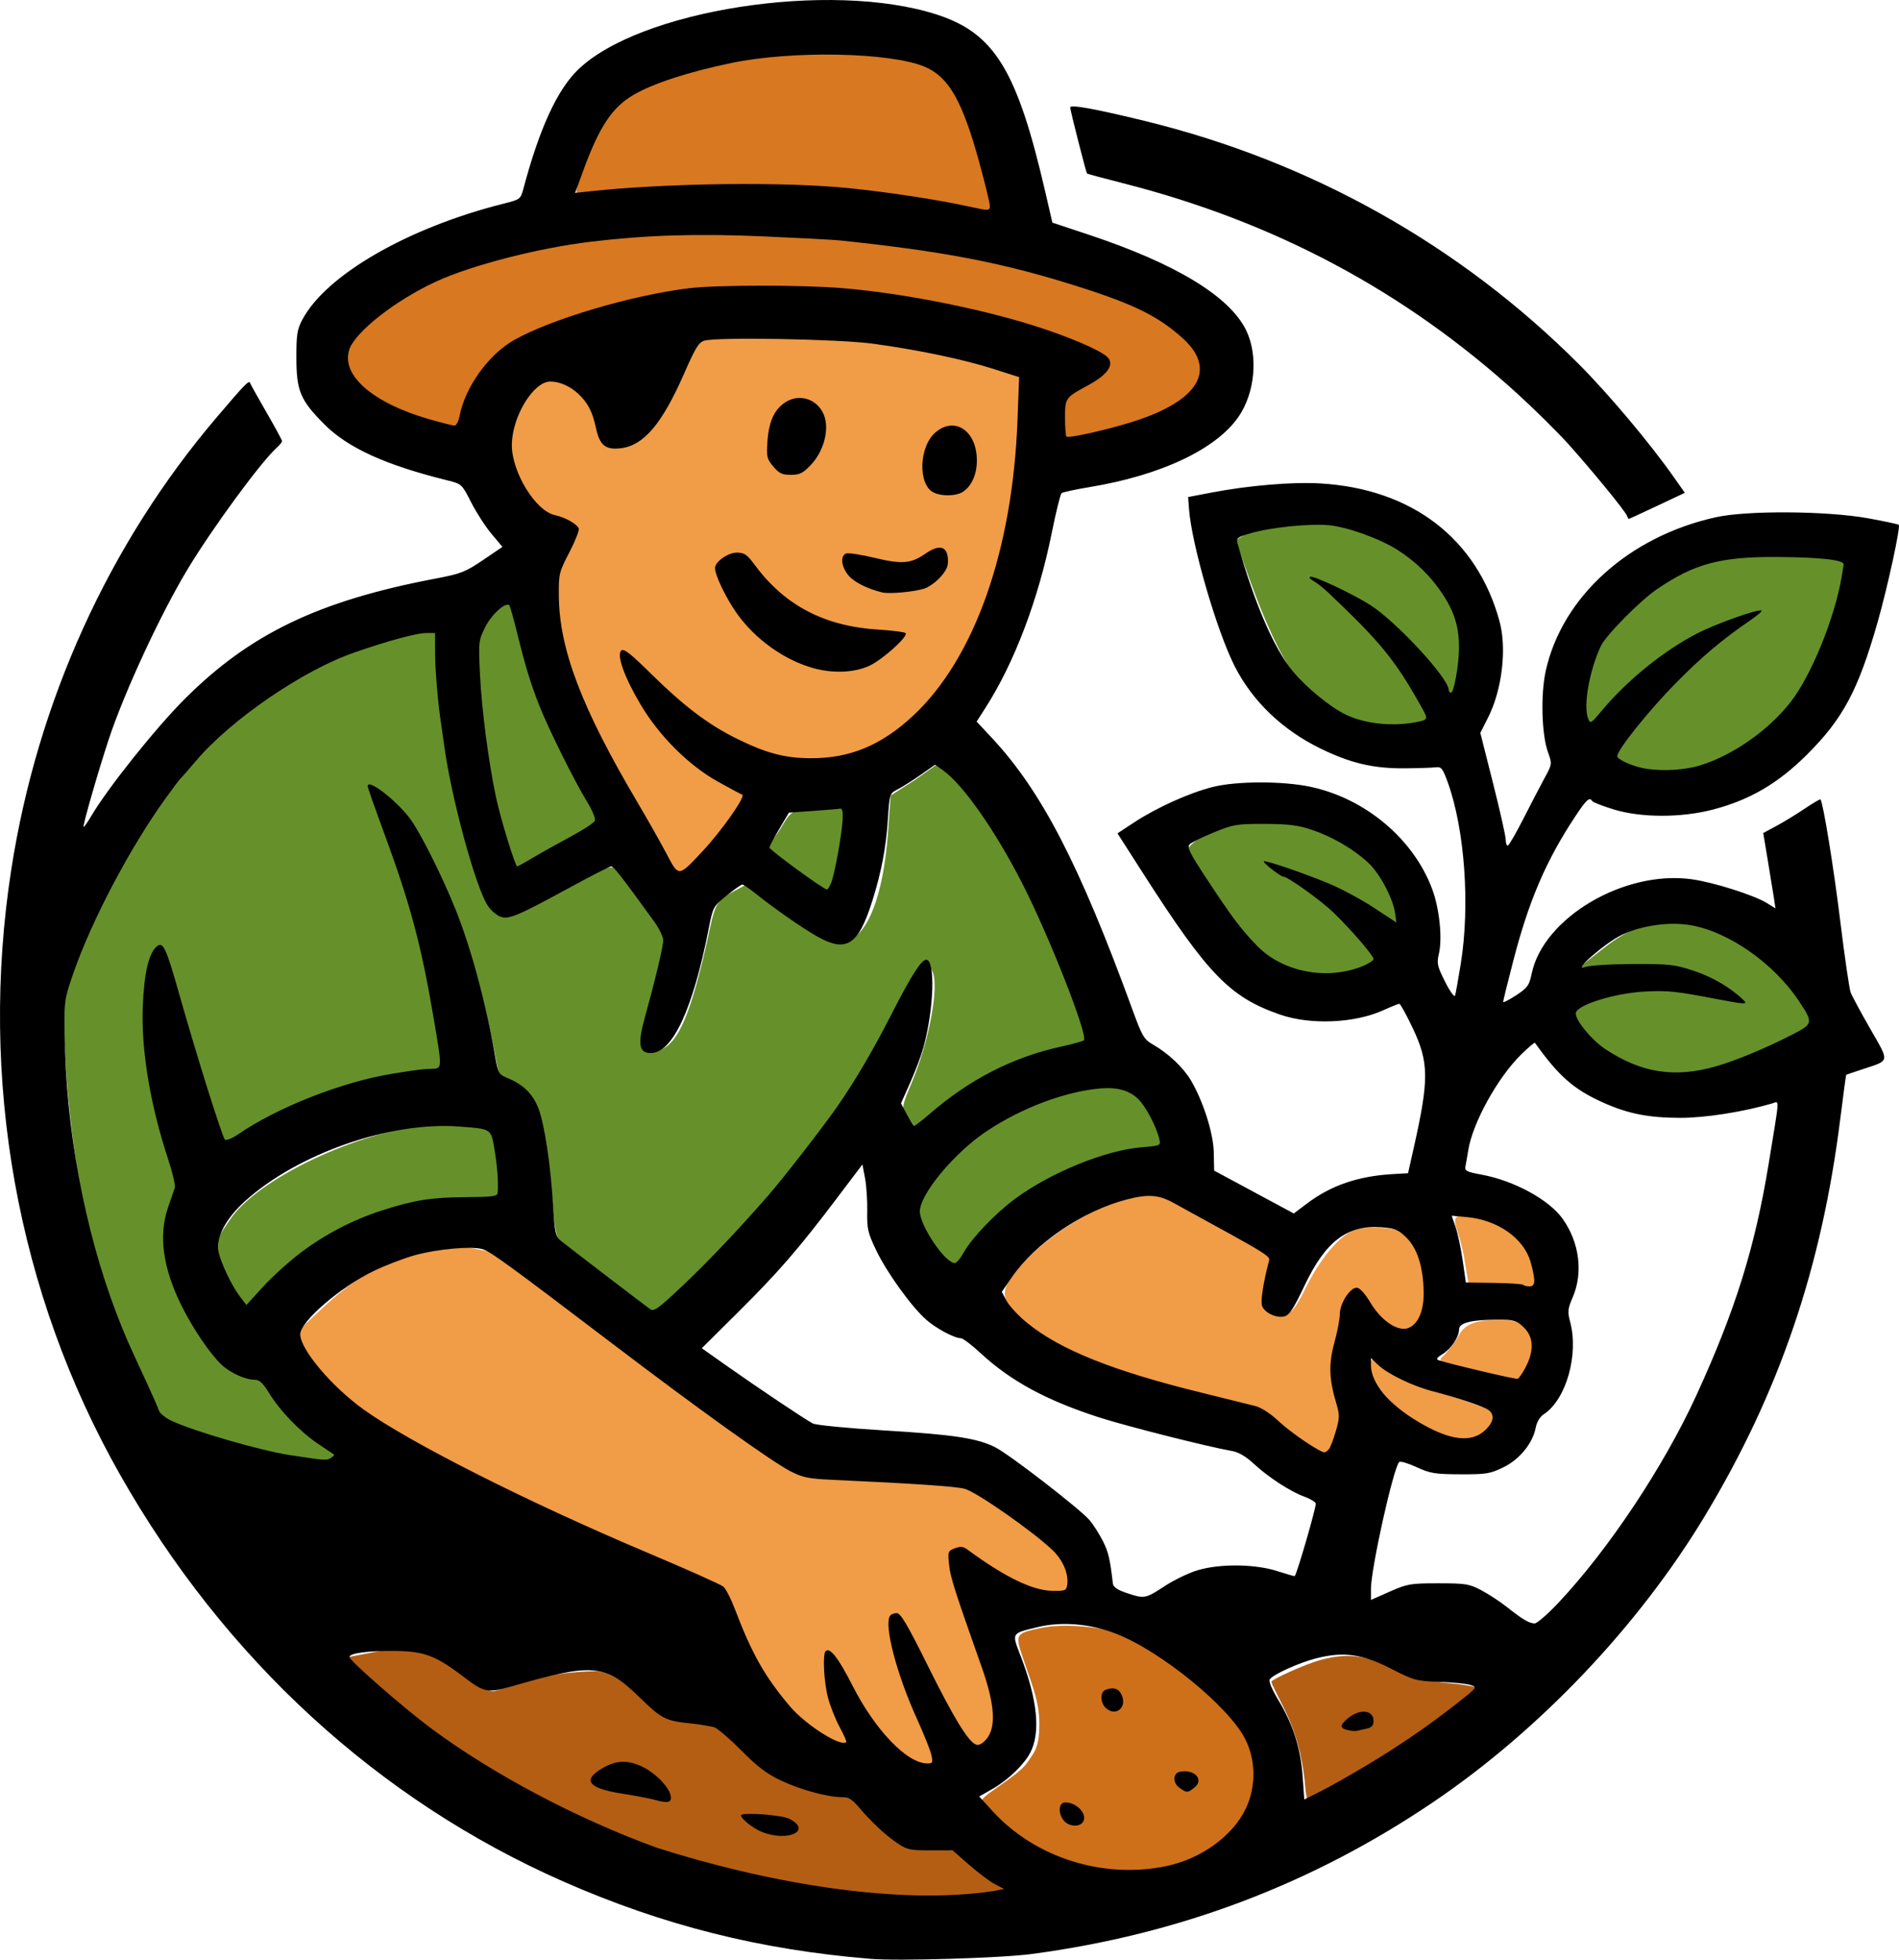 <?xml version="1.0" encoding="UTF-8" standalone="no"?>
<!-- Created with Inkscape (http://www.inkscape.org/) -->

<svg
   width="193.804mm"
   height="199.969mm"
   viewBox="0 0 193.804 199.969"
   version="1.1"
   id="svg5"
   xml:space="preserve"
   xmlns="http://www.w3.org/2000/svg"
   xmlns:svg="http://www.w3.org/2000/svg"><defs
     id="defs2" /><g
     id="layer1"
     transform="translate(-126.674,-16.456)"><g
       id="g50953"><path
         style="fill:#66912a;fill-opacity:1;stroke-width:1.289"
         d="m 597.196,625.881 c -1.418,-0.279 -10.552,-2.442 -14.45,-3.205 -10.649,-2.084 -33.4,-9.293 -39.516,-12.168 -5.079,-2.387 -3.784,-3.786 -10.77,-19.184 -9.931,-21.89 -14.407,-33.602 -19.595,-53.809 -5.232,-20.378 -8.682,-47.91 -9.863,-70.672 -0.856,-16.503 -1.375,-19.008 2.658,-31.044 7.325,-21.865 22.831,-50.301 37.61,-69.938 19.63,-26.083 53.769,-48.601 84.828,-57.502 23.333,-6.687 20.976,-6.779 21.168,16.951 0.175,21.584 3.834,32.702 9.044,53.332 6.601,26.138 8.925,34.264 15.354,34.264 1.408,0 12.264,-4.048 22.662,-9.443 21.856,-11.34 18.95,-10.048 31.033,6.934 4.037,5.673 7.602,12.368 7.602,14.14 0,1.739 -1.227,10.908 -3.354,19.331 -2.126,8.423 -5.005,16.752 -5.005,19.274 0,4.252 -1.366,3.732 2.273,3.732 8.379,0 13.343,-8.564 19.923,-35.683 4.214,-17.368 3.47,-21.33 10.022,-24.894 l 6.474,-3.521 12.846,8.535 c 16.031,10.651 22.418,14.082 27.108,12.473 6.904,-2.368 13.003,-16.656 14.764,-41.287 l 1.005,-14.058 9.33,-5.992 9.16,-6.448 9.042,7.384 c 8.859,7.234 18.564,24.324 27.388,41.963 11.156,22.3 23.592,56.234 21.733,58.093 -0.42,0.42 -7.358,2.61 -12.913,4.032 -16.987,4.349 -31.217,13.086 -46.63,24.615 l -6.682,4.998 -3.847,-4.651 c -2.782,-3.363 -2.162,-4.549 1.722,-13.878 6.408,-15.394 10.871,-37.637 7.484,-42.949 -2.24,-3.514 -1.516,-1.936 -10.851,15.258 -14.697,27.07 -18.407,32.454 -32.127,50.676 -20.822,27.654 -59.582,68.478 -63.494,66.977 -1.809,-0.694 -31.061,-22.598 -35.582,-26.707 -2.242,-2.037 -3.03,-5.61 -3.738,-14.716 -1.426,-18.337 -3.507,-34.12 -6.314,-39.115 -1.449,-2.578 -7.031,-6.834 -10.108,-8.693 -5.124,-3.095 -4.523,-4.125 -5.886,-11.003 -6.906,-34.87 -14.264,-57.028 -28.006,-82.478 -5.911,-10.947 -18.979,-22.223 -18.694,-20.258 0.08,0.553 1.656,7.28 4.933,16.468 3.277,9.188 7.961,22.536 9.99,29.175 3.715,12.156 11.507,46.684 11.682,56.169 l 0.135,7.312 -14.513,1.557 c -22.181,2.38 -42.057,10.681 -58.88,20.9 -4.25,2.582 -9.317,6.336 -9.924,5.708 -0.596,-0.617 -5.676,-13.145 -9.339,-25.195 -15.118,-49.731 -13.811,-49.653 -15.689,-49.653 -4.092,0 -5.068,6.041 -5.617,22.721 -0.608,18.469 0.854,30.048 7.112,51.39 3.961,13.509 7.61,13.61 5.524,21.538 -1.15,4.369 -4.996,13.181 -4.996,16.657 0,21.209 19.988,52.65 33.385,52.65 1.733,0 5.265,2.693 9.728,8.695 3.725,5.009 9.357,11.867 13.205,14.538 3.817,2.65 9.925,6.677 9.951,7.208 0.05,0.988 -6.868,3.407 -11.496,2.495 z"
         id="path15935"
         transform="scale(0.265)" /><path
         style="fill:#66912a;fill-opacity:1;stroke-width:1.289"
         d="m 672.399,385.343 c -5.779,-19.771 -7.941,-34.231 -9.887,-58.109 -1.415,-17.362 -1.952,-25.676 5.769,-29.265 l 7.399,-5.257 3.066,8.538 c 1.119,3.116 3.103,10.947 4.921,17.436 3.72,13.281 11.546,30.651 20.081,45.693 3.146,5.545 7.17,13.794 7.17,14.394 0,0.951 -31.334,19.296 -32.949,19.296 -0.336,0 -4.172,-7.942 -5.571,-12.727 z"
         id="path15937"
         transform="scale(0.265)" /><path
         style="fill:#66912a;fill-opacity:1;stroke-width:1.289"
         d="m 786.473,398.813 c -5.131,-3.603 -13.017,-8.15 -13.388,-9.119 -0.372,-0.969 3.776,-5.538 5.673,-8.775 3.385,-5.776 4.379,-7.175 10.898,-7.192 3.654,-0.01 10.526,-0.206 12.121,-0.634 2.54,-0.681 2.416,0.835 2.416,4.254 0,5.376 -3.593,27.893 -4.904,29.204 -0.588,0.588 -7.684,-4.134 -12.815,-7.737 z"
         id="path15939"
         transform="scale(0.265)" /><path
         style="fill:#66912a;fill-opacity:1;stroke-width:1.289"
         d="m 999.925,341.318 c -18.506,-6.433 -29.259,-24.611 -40.434,-55.493 l -5.669,-15.667 5.518,-3.365 c 1.912,-1.165 9.198,-2.396 15.861,-3.182 10.233,-1.207 15.649,-1.106 22.608,0.647 18.228,4.594 33.648,16.006 41.345,30.147 3.851,7.075 6.155,18.933 2.496,28.835 l -2.947,7.976 c -5.947,3.033 -6.222,7.503 -10.569,10.179 -5.33,1.532 -22.331,1.965 -28.208,-0.077 z"
         id="path15941"
         transform="scale(0.265)" /><path
         style="fill:#66912a;fill-opacity:1;stroke-width:1.289"
         d="m 977.473,438.084 c -6.671,-2.57 -14.4,-8.198 -19.218,-13.997 -7.826,-9.418 -23.448,-33.349 -22.848,-34.909 0.78,-2.029 5.496,-5.227 8.833,-6.82 5.228,-2.496 9.499,-4.352 22.822,-4.386 15.142,-0.039 17.743,1.504 26.338,5.886 11.319,5.771 19.375,14.214 22.599,22.811 1.383,3.688 3.584,10.479 3.315,10.76 -4.371,8.453 -2.945,8.493 -8.71,15.321 l -6.828,3.844 c -5.114,2.879 -20.654,3.667 -26.303,1.49 z"
         id="path15943"
         transform="scale(0.265)" /><path
         style="fill:#66912a;fill-opacity:1;stroke-width:1.289"
         d="m 1111.565,359.82 c -2.127,-0.513 -3.223,-0.736 -4.867,-1.543 -12.129,-8.843 -14.706,-9.733 -18.799,-22.29 0.018,-6.566 3.472,-19.381 6.449,-25.134 2.786,-5.385 18.566,-22.191 25.91,-26.295 12.659,-7.075 21.329,-10.534 44.566,-10.534 12.659,0 28.157,2.303 28.89,3.061 2.11,2.184 -6.719,27.875 -13.575,41.912 -5.266,10.781 -8.992,17.81 -16.317,24.694 -15.963,15.002 -34.517,20.193 -49.356,16.612 z"
         id="path15945"
         transform="scale(0.265)" /><path
         style="fill:#66912a;fill-opacity:1;stroke-width:1.289"
         d="m 1108.587,473.969 c -3.769,-0.957 -7.383,-3.355 -10.206,-5.223 -6.097,-4.035 -14.594,-11.96 -13.672,-14.363 -3.12,-8.926 -4.826,-11.729 2.53,-20.619 l 8.377,-6.554 c 9.184,-7.186 17.722,-11.097 30.466,-11.097 10.482,0 12.436,2.016 19.976,5.746 4.597,2.274 11.864,7.159 15.361,10.068 7.821,6.504 17.398,22.092 16.89,24.843 -0.519,2.812 -18.939,12.051 -33.144,16.781 -13.759,4.582 -16.094,5.621 -26.43,2.996 z"
         id="path15947"
         transform="scale(0.265)" /><path
         style="fill:#66912a;fill-opacity:1;stroke-width:1.289"
         d="m 839.223,544.184 c -1.947,-2.304 -4.79,-6.637 -6.12,-9.63 -2.383,-5.361 -1.091,-8.094 1.467,-13.109 10.278,-20.147 45.414,-40.608 69.037,-40.923 11.029,-0.147 15.757,4.16 19.93,12.434 4.802,9.521 4.699,11.493 -2.168,12.404 -13.934,1.847 -35.921,10.982 -48.441,19.494 -5.627,3.826 -18.349,15.988 -21.356,20.854 -1.454,2.352 -4.403,5.655 -5.645,4.921 -3.108,-1.837 -4.757,-4.14 -6.704,-6.444 z"
         id="path15949"
         transform="scale(0.265)" /><path
         style="fill:#f19c47;fill-opacity:1;stroke-width:1.289"
         d="m 735.263,394.203 c -1.178,-2.304 -8.046,-12.92 -13.884,-23.198 -15.021,-26.445 -19.157,-37.157 -24.386,-52.786 -3.726,-11.135 -4.786,-16.145 -4.919,-25.126 -0.144,-9.742 1.09,-11.533 4.368,-18.419 2.049,-4.306 3.534,-7.461 3.102,-8.586 -0.432,-1.125 -3.952,-2.158 -7.822,-3.87 -7.669,-3.392 -12.474,-9.394 -16.118,-19.606 -2.566,-7.19 -1.864,-15.844 2.767,-24.354 4.358,-8.008 12.191,-11.825 17.734,-9.494 5.835,2.454 12.956,7.986 14.646,14.697 2.018,8.013 0.2,9.163 6.846,9.163 8.6,0 8.268,-7.94 21.227,-24.487 l 9.793,-16.271 27.386,-1.03 c 34.477,-1.297 61.477,-2.363 86.025,11.943 l 13.048,3.283 -1.539,19.725 c -3.98,51.001 -14.625,85.298 -37.144,109.236 -6.743,7.169 -11.066,12.534 -18.459,16.188 -9.299,4.596 -13.062,5.135 -25.432,5.128 -11.088,-0.006 -15.248,-0.981 -22.174,-3.893 -13.014,-5.471 -23.001,-11.559 -37.897,-24.936 -7.695,-6.911 -12.18,-12.404 -12.918,-12.404 -2.339,0 0.662,3.621 3.932,10.644 7.102,15.255 19.107,26.617 33.734,35.307 7.466,4.436 11.177,8.95 10.125,10.917 -3.71,6.933 -24.248,28.675 -26.494,28.675 -0.543,0 -4.368,-4.14 -5.546,-6.444 z"
         id="path21887"
         transform="scale(0.265)" /><path
         style="fill:#f19c47;fill-opacity:1;stroke-width:1.289"
         d="m 829.681,740.674 c -6.607,-3.304 -15.032,-14.239 -21.82,-26.334 -10.417,-18.56 -11.206,-20.25 -10.354,-5.546 0.417,7.201 2.233,11.789 4.715,17.212 1.899,4.147 5.69,7.32 3.68,8.397 -2.788,1.495 -6.333,10e-4 -9.2,-1.461 -12.627,-6.442 -23.408,-21.583 -32.987,-43.426 -3.477,-7.929 -6.424,-14.821 -7.314,-15.386 -0.89,-0.564 -7.527,-3.658 -14.261,-6.597 -43.067,-18.796 -59.58,-25.157 -79.64,-35.31 -30.153,-15.26 -42.921,-24.296 -52.635,-33.195 -8.373,-7.67 -17.905,-19.377 -17.905,-22.89 0,-1.106 6.47,-6.662 10.992,-10.989 13.87,-13.27 37.644,-27.521 55.334,-22.676 l 9.468,1.804 46.872,34.935 c 53.683,40.012 67.735,48.52 74.253,51.647 2.465,1.183 17.616,0.975 32.147,1.77 14.531,0.795 28.114,2.399 29.886,2.831 5.095,1.241 24.734,13.709 32.864,21.554 5.989,5.779 7.733,10.682 7.733,14.015 0,3.908 -1.543,5.253 -6.122,5.252 -5.664,-10e-4 -19.489,-5.048 -28.433,-11.614 -4.73,-3.472 -6.562,-5.207 -8.972,-4.602 -5.054,1.268 -2.849,5.027 6.474,32.536 8.446,24.921 9.295,33.517 6.559,39.521 -3.295,7.231 -8.327,5.743 -23.556,-22.815 -9.399,-17.626 -11.46,-23.198 -13.464,-23.198 -5.822,0 -1.69,10.647 8.813,36.693 3.489,8.653 7.73,19.148 7.73,19.572 0,1.48 -2.714,2.371 -6.756,0.35 z"
         id="path21889"
         transform="scale(0.265)" /><path
         style="fill:#f19c47;fill-opacity:1;stroke-width:1.289"
         d="m 982.838,620.125 c -2.835,-1.899 -9.604,-6.744 -12.953,-9.513 -5.451,-4.508 -6.117,-4.722 -25.809,-9.819 -27.41,-7.094 -40.059,-10.035 -53.196,-16.376 -11.913,-5.75 -21.063,-14.135 -24.258,-19.547 -2.219,-3.759 -2.659,-6.333 1.748,-12.104 10.439,-13.672 31.319,-26.846 47.315,-30.151 7.287,-1.506 10.432,-1.013 19.716,3.803 22.339,11.589 35.285,18.887 34.472,20.909 -0.44,1.093 -2.026,7.135 -2.412,11.198 -0.808,8.503 -1.815,9.477 3.548,9.477 4.3,0 5.201,-0.627 10.347,-10.915 4.693,-9.382 11.49,-17.939 16.946,-20.761 5.581,-2.886 19.792,-1.366 24.008,1.775 10.752,8.012 7.873,41.976 -3.004,38.524 -1.502,-0.477 -7.728,-5.384 -11.053,-9.234 -3.324,-3.851 -5.37,-6.887 -6.634,-6.887 -3.253,0 -4.149,3.71 -6.91,18.239 -2.263,11.906 -2.394,13.25 -0.406,21.533 2.179,9.078 1.71,16.928 -1.839,21.77 -1.507,2.056 -4.839,1.284 -9.626,-1.922 z"
         id="path21891"
         transform="scale(0.265)" /><path
         style="fill:#f19c47;fill-opacity:1;stroke-width:1.289"
         d="m 1054.143,557.558 -10.343,0.181 -1.87,-11.152 c -0.84,-5.006 -2.626,-10.406 -3.132,-12.001 -0.874,-2.753 -0.785,-5.133 3.911,-4.29 7.317,1.313 17.259,4.24 21.428,8.153 6.389,5.998 11.684,21.028 6.933,20.531 -1.24,-0.13 -11.421,-0.198 -16.927,-1.422 z"
         id="path21893"
         transform="scale(0.265)" /><path
         style="fill:#f19c47;fill-opacity:1;stroke-width:1.289"
         d="m 1045.696,591.1 c -12.575,-3.1 -14.157,-4.909 -12.169,-6.56 1.222,-1.014 4.793,-5.35 6.127,-7.964 2.649,-5.192 7.596,-6.215 16.681,-6.242 8.037,-0.024 13.878,4.643 13.878,10.89 0,4.124 -4.345,14.198 -6.022,13.992 -0.379,-0.046 -10.77,-2.212 -18.496,-4.117 z"
         id="path21895"
         transform="scale(0.265)" /><path
         style="fill:#d87820;fill-opacity:1;stroke-width:1.289"
         d="m 851.233,144.312 c -27.96,-6.624 -69.787,-11.035 -110.949,-9.053 -16.347,0.787 -36.456,2.592 -38.188,3.027 -2.93,0.735 -2.118,-3.174 -1.252,-6.624 1.925,-7.671 8.591,-25.027 13.033,-29.584 5.897,-6.049 16.409,-10.748 35.304,-15.74 14.56,-3.847 22.285,-5.432 49.696,-5.529 38.219,-0.135 44.569,5.196 52.255,20.567 3.607,7.213 11.866,35.272 11.863,39.583 -10e-4,1.83 -4.514,5.07 -11.761,3.353 z"
         id="path36253"
         transform="scale(0.265)" /><path
         style="fill:#d87820;fill-opacity:1;stroke-width:1.289"
         d="m 887.41,225.04 c -1.5,-6.524 -0.487,-9.558 7.158,-14.756 5.722,-3.89 9.125,-5.18 9.419,-7.709 0.355,-3.053 -0.311,-2.705 -7.589,-6.179 -16.433,-7.843 -40.153,-14.07 -71.746,-19.259 -11.176,-1.836 -20.575,-3.136 -48.007,-3.144 -31.814,-0.009 -34.99,0.088 -47.362,2.851 -17.315,3.866 -37.215,10.436 -46.816,15.529 -10.795,5.727 -21.929,19.989 -24.712,31.55 -1.066,4.426 -5.553,3.655 -17.816,-0.516 -12.337,-4.195 -23.681,-10.975 -26.466,-16.815 -2.052,-4.303 -2.518,-7.332 -0.121,-11.783 5.181,-9.625 27.369,-25.137 47.627,-31.755 28.018,-9.154 53.424,-11.761 92.469,-11.772 56.849,-0.016 104.529,7.138 146.598,20.977 28.58,9.402 44.14,21.998 44.14,32.653 0,3.739 -6.976,11.732 -14.098,15.608 -6.097,3.319 -25.06,13.272 -34.784,10.876 l -6.191,1.047 z"
         id="path36255"
         transform="scale(0.265)" /><path
         style="fill:#66912a;fill-opacity:1;stroke-width:1.289"
         d="m 563.463,550.117 c -4.301,-9.033 -1.192,-11.861 3.03,-18.24 10.319,-15.593 48.517,-33.928 76.754,-36.662 21.831,-2.114 26.67,1.392 27.881,15.5 l 1.162,13.541 -13.199,1.263 c -35.842,3.431 -48.975,8.156 -71.426,27.81 -5.316,4.654 -13.214,13.203 -14.139,13.219 -0.925,0.016 -6.473,-8.892 -8.354,-12.843 z"
         id="path42337"
         transform="scale(0.265)" /><path
         style="fill:#f19c47;fill-opacity:1;stroke-width:1.289"
         d="m 1031.176,615.35 c -8.144,-3.695 -18.951,-14.281 -22.608,-19.663 -4.357,-6.413 -4.175,-12.965 2.15,-9.48 3.013,1.66 16.287,9.984 22.312,12.099 16.017,5.622 22.553,7.805 22.553,8.993 0,2.093 -4.53,10.424 -7.826,10.397 -1.854,-0.016 -13.48,-0.938 -16.582,-2.346 z"
         id="path44340"
         transform="scale(0.265)" /><path
         style="fill:#ce701a;fill-opacity:1;stroke-width:1.289"
         d="m 897.586,782.259 c -12.37,-3.241 -22.98,-10.257 -33.042,-17.631 -11.61,-8.509 -11.467,-7.869 -1.071,-15.242 2.295,-1.628 7.939,-5.46 9.897,-8.237 3.185,-4.519 4.923,-6.145 4.897,-15.465 -0.023,-8.009 -2.472,-13.931 -5.295,-22.223 -4.189,-12.307 -4.729,-12.241 6.259,-14.538 8.045,-1.682 23.098,-0.665 32.797,2.944 9.167,3.411 27.137,16.204 36.704,25.452 11.147,10.775 12.97,16.923 13.816,26.244 0.605,6.669 0.444,11.162 -2.516,17.211 -9.485,19.386 -36.188,28.365 -62.447,21.486 z"
         id="path47033"
         transform="scale(0.265)" /><path
         style="fill:#b45e14;fill-opacity:1;stroke-width:1.289"
         d="M 793.578,793.094 C 773.638,790.076 743.154,780.175 727.28,774.305 688.448,759.945 644.88,737.932 621.516,710.867 l -9.239,-10.703 11.3,-2.177 c 14.324,-2.76 22.078,0.906 35.407,10.409 3.837,2.735 6.995,4.972 8.829,4.97 1.834,-0.002 9.755,-3.109 18.159,-5.233 8.404,-2.125 18.914,-2.496 20.987,-2.496 5.985,0 11.075,3.755 20.544,12.169 7.328,6.511 10.407,6.719 15.39,7.374 11.904,1.563 14.186,3.058 23.322,11.37 10.78,9.807 19.825,14.135 33.012,16.647 8.678,1.653 9.711,3.511 14.26,8.833 2.719,3.181 6.29,6.897 9.605,9.093 5.251,3.478 6.357,3.082 13.956,3.082 4.874,0 10.472,0.388 10.954,1.169 0.475,0.768 4.483,4.672 8.609,7.729 l 11.164,8.269 -9.546,1.243 c -10.058,1.31 -48.856,2.87 -64.652,0.479 z"
         id="path50830"
         transform="scale(0.265)" /><path
         style="fill:#b45e14;fill-opacity:1;stroke-width:1.289"
         d="m 980.791,751.266 c -0.683,-8.851 -2.49,-19.236 -7.579,-29.879 -2.829,-5.916 -5.773,-11.271 -5.546,-11.773 0.415,-0.916 12.92,-6.749 19.358,-8.426 9.304,-2.423 16.117,-2.115 28.878,3.555 7.214,3.205 12.659,4.883 20.526,5.539 5.824,0.486 12.753,1.822 12.753,2.412 0,3.584 -61.188,45.414 -66.622,45.414 -0.471,0 -1.584,-4.464 -1.768,-6.841 z"
         id="path50832"
         transform="scale(0.265)" /><path
         style="fill:#000000;stroke-width:0.265"
         d="m 215.521,216.345 c -11.271,-0.924 -21.169,-3.413 -31.324,-7.879 -18.913,-8.317 -34.621,-22.732 -45.287,-41.557 -10.493,-18.521 -14.408,-40.329 -11.083,-61.739 2.66,-17.129 9.946,-33.176 20.92,-46.079 2.902,-3.412 3.335,-3.86 3.444,-3.562 0.055,0.151 0.813,1.508 1.685,3.017 0.871,1.508 1.584,2.825 1.584,2.926 0,0.101 -0.252,0.41 -0.559,0.688 -1.614,1.455 -6.558,8.196 -9.08,12.379 -2.775,4.603 -6.454,12.54 -8.048,17.361 -1.077,3.258 -2.679,8.827 -2.57,8.935 0.046,0.046 0.389,-0.436 0.762,-1.072 1.664,-2.839 6.581,-9.001 9.559,-11.979 6.655,-6.654 13.677,-10.024 25.613,-12.289 2.571,-0.488 3.035,-0.669 4.829,-1.886 l 1.984,-1.346 -1.125,-1.343 c -0.619,-0.739 -1.551,-2.184 -2.073,-3.212 -0.936,-1.845 -0.967,-1.874 -2.381,-2.223 -6.318,-1.56 -10.173,-3.31 -12.568,-5.705 -2.473,-2.473 -2.873,-3.413 -2.881,-6.773 -0.006,-2.42 0.074,-2.929 0.618,-3.949 2.432,-4.56 10.785,-9.372 20.512,-11.815 1.711,-0.43 1.752,-0.461 2.038,-1.531 1.621,-6.078 3.405,-9.993 5.501,-12.07 6.221,-6.163 25.808,-9.209 36.676,-5.704 5.908,1.906 8.219,5.687 11.099,18.165 l 0.709,3.072 3.703,1.23 c 8.894,2.954 14.399,6.299 16.079,9.769 1.244,2.569 0.907,6.354 -0.784,8.812 -2.276,3.307 -7.9,5.966 -15.17,7.17 -1.47,0.244 -2.771,0.526 -2.892,0.627 -0.121,0.101 -0.576,1.95 -1.011,4.109 -1.36,6.744 -3.797,13.171 -6.733,17.761 l -0.921,1.439 1.532,1.639 c 5.075,5.429 8.944,12.898 14.345,27.691 1.036,2.837 1.186,3.089 2.175,3.659 1.527,0.879 3.064,2.338 3.819,3.627 1.269,2.165 2.296,5.412 2.332,7.372 l 0.034,1.83 4.066,2.188 4.066,2.188 1.366,-1.032 c 2.429,-1.834 5.202,-2.783 8.729,-2.987 l 1.564,-0.09 0.59,-2.629 c 1.567,-6.987 1.548,-8.683 -0.137,-12.228 -0.635,-1.337 -1.24,-2.431 -1.344,-2.431 -0.104,0 -0.828,0.291 -1.61,0.646 -2.948,1.34 -7.441,1.535 -10.555,0.458 -5.118,-1.77 -7.366,-4.086 -13.967,-14.388 l -2.632,-4.108 1.693,-1.113 c 2.317,-1.523 5.653,-3.027 8.033,-3.621 2.463,-0.615 7.192,-0.618 10.019,-0.007 5.571,1.205 10.444,5.3 12.358,10.385 0.751,1.996 1.072,5.034 0.7,6.632 -0.231,0.995 -0.169,1.275 0.634,2.872 0.49,0.973 0.945,1.608 1.012,1.411 0.067,-0.197 0.332,-1.668 0.589,-3.269 0.955,-5.946 0.404,-13.669 -1.317,-18.455 -0.53,-1.476 -0.665,-1.645 -1.249,-1.574 -0.36,0.044 -1.785,0.09 -3.168,0.102 -3.184,0.029 -5.527,-0.524 -8.599,-2.026 -3.88,-1.898 -6.912,-4.804 -8.732,-8.368 -1.835,-3.593 -4.414,-12.477 -4.676,-16.106 l -0.086,-1.183 2.381,-0.455 c 3.816,-0.729 8.251,-1.101 11.107,-0.933 9.375,0.552 16,5.648 18.292,14.072 0.76,2.794 0.26,6.988 -1.173,9.826 l -0.787,1.559 1.295,5.128 c 0.712,2.82 1.295,5.408 1.295,5.751 0,0.343 0.092,0.623 0.204,0.623 0.112,0 0.825,-1.22 1.584,-2.712 0.759,-1.492 1.735,-3.367 2.169,-4.167 0.786,-1.448 0.788,-1.461 0.359,-2.646 -0.653,-1.804 -0.764,-5.908 -0.225,-8.328 1.681,-7.555 8.51,-13.71 17.375,-15.659 3.203,-0.704 11.349,-0.645 15.529,0.112 1.648,0.299 3.052,0.598 3.119,0.666 0.198,0.198 -1.148,6.394 -2.155,9.92 -1.998,6.994 -3.537,9.873 -7.246,13.56 -2.94,2.922 -5.798,4.59 -9.557,5.575 -3.231,0.847 -7.329,0.844 -10.12,-0.008 -1.133,-0.346 -2.123,-0.729 -2.198,-0.852 -0.281,-0.455 -0.586,-0.181 -1.742,1.563 -2.973,4.487 -4.744,8.614 -6.329,14.751 -0.564,2.183 -1.027,4.059 -1.028,4.169 -0.002,0.11 0.588,-0.187 1.311,-0.661 1.18,-0.774 1.344,-1.002 1.603,-2.233 1.2,-5.706 9.462,-10.572 16.328,-9.617 2.241,0.312 6.357,1.615 7.676,2.43 l 0.875,0.541 -0.175,-1.151 c -0.097,-0.633 -0.378,-2.363 -0.626,-3.844 l -0.45,-2.693 1.346,-0.724 c 0.74,-0.398 2.04,-1.191 2.888,-1.762 0.848,-0.571 1.573,-0.997 1.61,-0.948 0.277,0.363 1.358,7.026 2.024,12.475 0.441,3.61 0.917,6.865 1.056,7.232 0.14,0.367 1.042,2.041 2.005,3.718 1.973,3.437 2.017,3.183 -0.697,4.081 -0.946,0.313 -1.74,0.583 -1.764,0.6 -0.025,0.017 -0.299,2.055 -0.609,4.528 -1.913,15.242 -6.246,27.936 -13.823,40.503 -6.755,11.203 -16.862,21.844 -27.724,29.192 -12.388,8.38 -25.953,13.506 -41.01,15.499 -3.108,0.411 -13.556,0.723 -16.404,0.49 z m 12.568,-6.92 1.058,-0.21 -0.926,-0.484 c -0.509,-0.266 -1.693,-1.153 -2.63,-1.971 l -1.703,-1.487 -2.287,-4e-5 c -2.11,-4e-5 -2.376,-0.062 -3.436,-0.794 -1.235,-0.853 -2.54,-2.082 -3.879,-3.649 -0.653,-0.765 -1.031,-0.982 -1.72,-0.985 -1.452,-0.006 -4.164,-0.749 -6.175,-1.691 -1.438,-0.674 -2.397,-1.397 -4.009,-3.025 -1.166,-1.177 -2.407,-2.248 -2.759,-2.381 -0.352,-0.133 -1.459,-0.325 -2.461,-0.427 -2.564,-0.26 -2.958,-0.46 -5.19,-2.635 -3.547,-3.456 -4.779,-3.559 -13.221,-1.105 -2.236,0.65 -2.705,0.56 -4.577,-0.875 -3.007,-2.304 -4.16,-2.749 -7.205,-2.78 -2.723,-0.027 -4.63,0.227 -4.63,0.616 0,0.369 5.516,5.189 8.334,7.283 6.297,4.677 14.926,9.24 23.039,12.183 10.714,3.422 24.22,5.943 34.375,4.417 z m -23.748,-6.07 c -0.845,-0.355 -2.049,-1.324 -2.049,-1.649 0,-0.352 4.162,-0.055 4.953,0.354 2.389,1.235 -0.25,2.411 -2.905,1.295 z m -10.912,-3.256 c -0.437,-0.124 -1.912,-0.401 -3.278,-0.615 -3.391,-0.531 -4.065,-1.339 -2.111,-2.528 1.485,-0.903 2.717,-0.953 4.276,-0.172 1.425,0.713 2.832,2.258 2.832,3.108 0,0.527 -0.417,0.577 -1.72,0.207 z m 52.327,6.77 c 3.55,-0.752 6.779,-3.114 8.083,-5.912 1.037,-2.226 1.005,-4.888 -0.084,-7.041 -1.682,-3.323 -8.622,-8.979 -13.198,-10.756 -2.629,-1.021 -5.56,-1.263 -8.013,-0.662 -2.693,0.66 -2.629,0.549 -1.703,2.959 1.718,4.471 2.048,7.779 0.979,9.845 -0.632,1.223 -2.275,2.799 -3.863,3.706 l -1.349,0.77 1.383,1.513 c 4.346,4.755 11.319,6.945 17.766,5.579 z m -10.481,-4.593 c -0.649,-0.717 -0.581,-1.897 0.109,-1.897 1.244,0 2.372,1.306 1.772,2.051 -0.39,0.484 -1.377,0.404 -1.881,-0.153 z m 11.777,-3.378 c -0.71,-0.498 -0.684,-1.51 0.043,-1.649 1.488,-0.284 2.487,0.796 1.487,1.606 -0.703,0.569 -0.776,0.571 -1.531,0.043 z m -7.566,-8.195 c -0.537,-0.537 -0.535,-1.598 0.003,-1.805 0.822,-0.316 1.353,-0.15 1.657,0.516 0.597,1.31 -0.661,2.287 -1.66,1.289 z m 26.439,6.025 c 3.508,-2.095 6.392,-4.064 9.347,-6.381 2.199,-1.724 2.202,-1.728 1.455,-1.955 -0.412,-0.125 -1.85,-0.267 -3.196,-0.315 -2.319,-0.083 -2.575,-0.153 -4.891,-1.341 -2.927,-1.501 -4.842,-1.768 -7.615,-1.065 -1.735,0.44 -4.302,1.591 -4.749,2.129 -0.158,0.19 0.155,0.958 0.889,2.185 1.493,2.495 2.248,4.882 2.452,7.751 l 0.167,2.347 1.615,-0.808 c 0.888,-0.445 2.925,-1.591 4.526,-2.547 z m -1.587,-3.699 c -0.942,-0.194 -0.974,-0.499 -0.128,-1.211 1.223,-1.029 2.642,-0.894 2.642,0.251 0,0.47 -0.183,0.668 -0.728,0.788 -0.4,0.088 -0.847,0.187 -0.992,0.221 -0.146,0.034 -0.503,0.012 -0.794,-0.048 z m -42.608,2.522 c -0.102,-0.473 -0.76,-2.123 -1.463,-3.668 -2.066,-4.538 -3.385,-9.543 -2.775,-10.529 0.098,-0.159 0.41,-0.289 0.693,-0.289 0.405,0 1.079,1.139 3.173,5.358 2.65,5.341 4.125,7.75 4.934,8.061 0.274,0.105 0.649,-0.094 1.046,-0.557 1.02,-1.186 0.872,-3.539 -0.459,-7.306 -2.805,-7.933 -3.215,-9.221 -3.348,-10.51 -0.137,-1.322 -0.111,-1.394 0.592,-1.661 0.577,-0.219 0.855,-0.191 1.293,0.133 3.747,2.767 6.619,4.169 8.615,4.206 1.367,0.025 1.474,-0.018 1.56,-0.623 0.156,-1.104 -0.428,-2.491 -1.473,-3.502 -1.945,-1.882 -7.82,-5.99 -8.986,-6.283 -1.02,-0.257 -5.177,-0.539 -13.437,-0.914 -2.526,-0.114 -3.092,-0.23 -4.366,-0.887 -1.913,-0.988 -9.25,-6.244 -18,-12.894 -10.621,-8.072 -12.501,-9.445 -13.327,-9.735 -1.055,-0.37 -4.658,-0.06 -7.046,0.607 -1.091,0.304 -2.958,1.022 -4.147,1.595 -3.408,1.641 -7.494,5.164 -7.494,6.461 0,1.531 3.212,5.338 6.482,7.683 4.692,3.365 16.766,9.458 28.84,14.554 4.075,1.72 7.612,3.299 7.86,3.511 0.248,0.211 0.774,1.233 1.169,2.271 1.742,4.583 3.055,6.905 5.616,9.934 1.613,1.907 5.217,4.194 5.758,3.654 0.055,-0.055 -0.251,-0.749 -0.681,-1.542 -0.429,-0.793 -0.965,-2.148 -1.19,-3.011 -0.41,-1.574 -0.555,-4.399 -0.242,-4.712 0.443,-0.443 1.28,0.627 2.752,3.514 2.315,4.541 5.555,7.916 7.619,7.936 0.558,0.005 0.599,-0.076 0.431,-0.854 z m 63.984,-15.536 c 5.126,-5.448 10.747,-13.897 14.075,-21.154 3.992,-8.705 5.994,-15.119 7.398,-23.71 1.135,-6.944 1.097,-6.314 0.375,-6.103 -2.994,0.876 -6.857,1.482 -9.423,1.478 -3.239,-0.004 -5.373,-0.432 -7.919,-1.586 -2.957,-1.341 -4.479,-2.681 -6.892,-6.067 -0.046,-0.064 -0.682,0.472 -1.414,1.191 -2.404,2.36 -4.95,6.972 -5.398,9.774 -0.093,0.582 -0.219,1.306 -0.28,1.609 -0.099,0.49 0.082,0.586 1.642,0.874 3.308,0.61 6.884,2.555 8.268,4.499 1.72,2.415 2.117,5.497 1.033,8.016 -0.509,1.182 -0.539,1.473 -0.265,2.5 0.898,3.357 -0.406,7.941 -2.685,9.434 -0.383,0.251 -0.713,0.789 -0.814,1.325 -0.304,1.619 -1.63,3.264 -3.286,4.077 -1.375,0.675 -1.752,0.737 -4.414,0.727 -2.598,-0.01 -3.079,-0.089 -4.478,-0.734 -0.862,-0.398 -1.658,-0.631 -1.768,-0.518 -0.599,0.614 -2.882,10.881 -2.882,12.959 v 1.113 l 1.918,-0.848 c 1.796,-0.794 2.112,-0.848 4.961,-0.848 2.787,0 3.155,0.059 4.381,0.706 0.736,0.389 1.927,1.17 2.646,1.738 1.606,1.267 2.238,1.639 2.801,1.649 0.24,0.004 1.328,-0.941 2.419,-2.1 z m -40.199,-1.693 c 0.968,-0.636 2.504,-1.375 3.413,-1.642 2.296,-0.675 5.866,-0.629 8.123,0.105 0.94,0.305 1.731,0.53 1.759,0.5 0.239,-0.259 2.238,-7.17 2.144,-7.413 -0.067,-0.174 -0.583,-0.482 -1.147,-0.685 -1.415,-0.507 -3.697,-1.988 -5.162,-3.35 -0.821,-0.763 -1.565,-1.199 -2.249,-1.317 -2.461,-0.428 -10.806,-2.54 -13.574,-3.435 -5.393,-1.744 -9.007,-3.707 -12.101,-6.572 -0.886,-0.821 -1.775,-1.495 -1.973,-1.498 -0.682,-0.011 -2.513,-0.983 -3.535,-1.878 -1.499,-1.311 -4.041,-4.837 -5.127,-7.11 -0.847,-1.773 -0.942,-2.191 -0.906,-3.969 0.022,-1.093 -0.079,-2.615 -0.225,-3.383 l -0.266,-1.396 -2.657,3.513 c -3.883,5.134 -5.92,7.481 -10.046,11.579 l -3.69,3.664 2.594,1.831 c 3.095,2.185 7.919,5.415 8.729,5.844 0.324,0.172 3.522,0.484 7.259,0.71 7.138,0.431 9.545,0.796 11.381,1.729 1.459,0.741 8.681,6.324 9.612,7.431 0.385,0.457 0.993,1.41 1.351,2.118 0.57,1.124 0.736,1.825 1.024,4.326 0.043,0.376 0.437,0.657 1.361,0.971 1.849,0.628 1.956,0.61 3.907,-0.672 z m -85.033,-13.121 c 0.214,-0.135 0.333,-0.285 0.265,-0.332 -0.069,-0.047 -0.799,-0.537 -1.623,-1.089 -1.817,-1.217 -3.855,-3.328 -4.985,-5.166 -0.639,-1.039 -0.99,-1.361 -1.485,-1.361 -0.937,0 -2.498,-0.712 -3.369,-1.535 -1.172,-1.108 -2.916,-3.679 -4.075,-6.005 -1.922,-3.86 -2.377,-7.196 -1.374,-10.079 0.299,-0.859 0.605,-1.749 0.68,-1.978 0.075,-0.228 -0.222,-1.501 -0.659,-2.828 -1.86,-5.645 -2.785,-11.19 -2.612,-15.667 0.131,-3.392 0.612,-5.451 1.434,-6.133 0.64,-0.531 0.94,0.115 2.324,5.001 1.752,6.186 4.342,14.426 4.622,14.707 0.136,0.136 0.716,-0.096 1.383,-0.552 4.01,-2.746 10.634,-5.344 15.7,-6.159 2.718,-0.437 3.089,-0.483 4.035,-0.503 1.068,-0.023 1.067,0.017 0.198,-5.107 -1.275,-7.52 -2.38,-11.652 -5.061,-18.935 -0.927,-2.518 -1.685,-4.679 -1.685,-4.804 0,-0.861 3.187,1.655 4.484,3.54 1.08,1.57 3.218,5.877 4.476,9.016 1.604,4.003 3.108,9.569 4.026,14.898 0.318,1.847 0.375,1.951 1.266,2.323 1.637,0.684 2.581,1.6 3.165,3.071 0.63,1.586 1.269,5.85 1.521,10.149 0.148,2.518 0.244,2.957 0.736,3.364 0.513,0.425 8.076,6.217 9.147,7.005 0.389,0.287 0.836,-0.036 3.399,-2.461 2.539,-2.402 5.692,-5.726 8.658,-9.129 1.573,-1.804 5.636,-7.04 7.073,-9.113 1.847,-2.665 3.68,-5.795 5.58,-9.525 1.904,-3.738 2.98,-5.424 3.465,-5.424 0.962,0 0.798,5.083 -0.289,8.996 -0.222,0.8 -0.826,2.401 -1.342,3.558 l -0.937,2.102 0.604,1.139 c 0.332,0.626 0.679,1.139 0.77,1.139 0.091,0 0.759,-0.514 1.485,-1.143 4.142,-3.59 8.547,-5.849 13.515,-6.932 1.15,-0.251 2.18,-0.537 2.29,-0.636 0.476,-0.432 -3.593,-10.776 -6.343,-16.123 -2.774,-5.395 -6.001,-9.983 -8.045,-11.438 l -0.789,-0.562 -1.507,1.051 c -0.829,0.578 -1.876,1.239 -2.326,1.469 -0.814,0.416 -0.82,0.436 -0.995,3.106 -0.185,2.827 -0.661,5.328 -1.557,8.189 -1.447,4.62 -2.651,5.405 -5.67,3.701 -1.519,-0.857 -4.425,-2.884 -6.331,-4.416 -0.597,-0.48 -1.179,-0.872 -1.293,-0.872 -0.114,0 -0.833,0.506 -1.597,1.124 -1.367,1.107 -1.397,1.16 -1.832,3.373 -1.625,8.268 -3.691,12.7 -5.92,12.7 -1.195,0 -1.349,-0.901 -0.612,-3.572 1.087,-3.936 1.889,-7.307 1.889,-7.941 0,-0.347 -0.413,-1.203 -0.919,-1.901 -3.282,-4.536 -4.137,-5.636 -4.382,-5.636 -0.152,0 -1.968,0.923 -4.036,2.051 -5.517,3.009 -6.41,3.388 -7.264,3.088 -0.392,-0.138 -0.972,-0.635 -1.289,-1.106 -1.236,-1.834 -3.744,-11.028 -4.456,-16.336 -0.098,-0.728 -0.225,-1.621 -0.284,-1.984 -0.335,-2.091 -0.649,-5.694 -0.651,-7.474 l -0.002,-2.051 h -0.922 c -0.948,0 -3.813,0.776 -7.245,1.962 -5.335,1.844 -12.702,6.887 -16.301,11.16 -0.724,0.86 -1.394,1.623 -1.489,1.695 -0.094,0.073 -0.841,1.067 -1.659,2.209 -3.582,5.003 -7.433,12.324 -9.291,17.663 -0.911,2.616 -0.949,2.872 -0.909,6.048 0.123,9.831 2.024,20.114 5.31,28.716 0.812,2.127 1.124,2.84 3.078,7.042 0.583,1.254 1.137,2.523 1.231,2.82 0.094,0.297 0.676,0.778 1.293,1.067 2.272,1.068 9.06,3.038 12.056,3.498 3.726,0.573 3.771,0.575 4.257,0.268 z m 101.815,-0.87 c 0.15,-0.182 0.468,-1.009 0.708,-1.838 0.391,-1.352 0.396,-1.642 0.048,-2.817 -0.748,-2.517 -0.795,-4.04 -0.195,-6.227 0.305,-1.113 0.555,-2.421 0.555,-2.907 0,-1.073 1.025,-2.682 1.708,-2.682 0.324,0 0.83,0.552 1.456,1.587 1.087,1.798 2.765,2.916 3.803,2.534 1.04,-0.383 1.637,-1.804 1.587,-3.782 -0.064,-2.54 -0.672,-4.398 -1.793,-5.485 -0.808,-0.783 -1.149,-0.921 -2.533,-1.021 -3.483,-0.252 -5.692,1.428 -7.839,5.962 -1.115,2.355 -1.54,3.004 -2.053,3.133 -0.807,0.203 -2.027,-0.375 -2.275,-1.076 -0.164,-0.465 0.1,-2.232 0.657,-4.395 0.191,-0.744 0.825,-0.344 -9.708,-6.122 -1.512,-0.829 -2.591,-0.905 -4.778,-0.335 -4.467,1.164 -9.304,4.444 -11.716,7.947 l -1.017,1.476 0.512,0.951 c 0.282,0.523 1.228,1.532 2.104,2.241 3.371,2.733 8.736,4.878 17.731,7.088 2.474,0.608 4.961,1.226 5.527,1.372 0.628,0.163 1.56,0.769 2.392,1.555 1.214,1.148 4.19,3.169 4.667,3.169 0.1,0 0.304,-0.149 0.454,-0.331 z m 15.974,-1.958 c 0.968,-0.928 0.978,-1.755 0.025,-2.197 -0.996,-0.462 -3.292,-1.206 -5.353,-1.735 -2.077,-0.533 -4.637,-1.766 -5.627,-2.709 l -0.728,-0.694 v 0.737 c 0,1.803 1.823,3.984 4.815,5.761 3.253,1.932 5.446,2.2 6.868,0.837 z m 4.126,-6.446 c 0.851,-1.668 0.79,-3.017 -0.178,-3.986 -0.811,-0.811 -1.191,-0.889 -3.827,-0.791 -1.871,0.07 -2.808,0.387 -2.808,0.95 0,0.765 -0.81,1.996 -1.652,2.507 -0.589,0.358 -0.721,0.547 -0.45,0.645 0.903,0.328 7.814,1.963 8.055,1.905 0.146,-0.035 0.532,-0.589 0.86,-1.231 z m -125.034,-11.643 c 2.505,-1.888 5.323,-3.352 8.286,-4.307 3.289,-1.06 5.031,-1.337 8.533,-1.358 2.679,-0.016 3.247,-0.088 3.277,-0.416 0.094,-1.035 -0.023,-2.682 -0.313,-4.41 -0.368,-2.188 -0.275,-2.127 -3.617,-2.381 -7.023,-0.535 -16.468,2.757 -21.852,7.616 -1.939,1.75 -2.983,3.708 -2.717,5.098 0.212,1.112 1.357,3.529 2.185,4.615 l 0.674,0.884 1.7,-1.863 c 0.935,-1.025 2.665,-2.59 3.843,-3.478 z m 125.894,2.83 c 0,-0.337 -0.175,-1.203 -0.389,-1.923 -0.714,-2.405 -3.365,-4.254 -6.508,-4.539 l -1.532,-0.139 0.398,1.154 c 0.219,0.635 0.544,2.169 0.723,3.408 l 0.325,2.254 2.848,0.04 c 1.566,0.022 2.919,0.111 3.006,0.198 0.087,0.087 0.377,0.159 0.644,0.159 0.331,0 0.485,-0.195 0.485,-0.613 z M 225.019,144.279 c 0.859,-1.528 3.215,-3.99 5.27,-5.505 3.61,-2.663 9.171,-4.931 12.854,-5.242 1.993,-0.168 2.002,-0.173 1.84,-0.858 -0.305,-1.292 -1.398,-3.352 -2.172,-4.093 -0.887,-0.85 -2.132,-1.2 -3.78,-1.062 -3.636,0.303 -8.133,1.995 -11.735,4.416 -3.266,2.195 -6.738,6.383 -6.744,8.135 -0.005,1.45 2.58,5.277 3.565,5.277 0.167,0 0.574,-0.48 0.903,-1.066 z m 76.761,-19.006 c 2.039,-0.584 4.934,-1.783 7.668,-3.173 2.29,-1.165 2.309,-1.243 0.836,-3.463 -2.572,-3.875 -7.171,-7.1 -11.085,-7.774 -2.138,-0.368 -4.98,0.028 -6.97,0.971 -1.698,0.804 -5.181,3.827 -3.816,3.311 0.459,-0.173 2.522,-0.306 4.895,-0.315 3.781,-0.014 4.271,0.041 6.275,0.707 1.918,0.637 3.824,1.774 5.087,3.033 0.383,0.382 -0.025,0.364 -2.498,-0.112 -4.428,-0.852 -5.233,-0.94 -7.539,-0.826 -3.191,0.158 -7.145,1.399 -7.145,2.242 0,0.745 1.632,2.718 2.998,3.625 3.685,2.446 7.084,2.98 11.294,1.773 z M 265.726,115.05 c 0.618,-0.25 1.124,-0.581 1.124,-0.735 0,-0.345 -2.29,-3.001 -4.093,-4.745 -1.248,-1.208 -4.635,-3.639 -5.093,-3.655 -0.345,-0.012 -2.309,-1.58 -1.979,-1.58 0.506,0 4.266,1.301 6.667,2.306 1.237,0.518 3.28,1.619 4.54,2.447 l 2.291,1.505 -0.131,-0.946 c -0.211,-1.523 -1.569,-4.073 -2.75,-5.165 -1.505,-1.392 -3.684,-2.661 -5.769,-3.357 -1.395,-0.466 -2.374,-0.587 -4.796,-0.594 -2.835,-0.007 -3.187,0.051 -5.159,0.855 -1.164,0.475 -2.28,1.023 -2.479,1.22 -0.306,0.301 -0.041,0.845 1.7,3.491 2.615,3.974 3.527,5.186 5.171,6.877 2.603,2.677 7.113,3.548 10.756,2.077 z m -54.218,-8.532 c 0.359,-0.921 1.071,-4.85 1.162,-6.416 0.046,-0.794 -0.033,-1.171 -0.239,-1.131 -0.169,0.033 -1.419,0.139 -2.776,0.236 l -2.468,0.177 -0.992,1.672 c -0.546,0.92 -0.992,1.77 -0.992,1.89 0,0.239 5.452,4.223 5.855,4.277 0.091,0.013 0.294,-0.305 0.45,-0.705 z m -13.165,-3.164 c 1.942,-2.063 4.477,-5.668 4.082,-5.806 -0.146,-0.051 -1.277,-0.657 -2.514,-1.348 -2.969,-1.658 -5.984,-4.672 -7.875,-7.873 -1.653,-2.798 -2.441,-5.003 -1.96,-5.484 0.248,-0.248 0.916,0.272 3.026,2.352 3.336,3.29 5.84,5.19 8.709,6.61 3.059,1.514 4.955,2.017 7.625,2.024 3.993,0.01 7.203,-1.328 10.438,-4.349 6.257,-5.843 10.144,-16.854 10.642,-30.149 l 0.165,-4.391 -2.619,-0.837 c -3.066,-0.98 -7.633,-1.937 -12.276,-2.573 -3.467,-0.474 -15.85,-0.7 -17.223,-0.314 -0.57,0.16 -0.921,0.73 -2.073,3.36 -2.254,5.148 -4.136,7.359 -6.488,7.624 -1.549,0.175 -2.129,-0.308 -2.511,-2.089 -0.351,-1.635 -0.817,-2.54 -1.779,-3.449 -0.84,-0.794 -1.922,-1.274 -2.876,-1.274 -1.733,0 -3.921,3.613 -3.925,6.482 -0.004,2.783 2.425,6.732 4.401,7.154 1.044,0.223 2.247,0.899 2.425,1.361 0.072,0.188 -0.36,1.287 -0.961,2.443 -1.048,2.015 -1.091,2.197 -1.07,4.435 0.051,5.462 2.333,11.445 8.056,21.119 0.947,1.601 2.238,3.885 2.87,5.075 1.344,2.533 1.226,2.536 3.711,-0.103 z m 11.358,-18.713 c -2.987,-0.832 -5.928,-2.93 -7.813,-5.57 -1.106,-1.55 -2.242,-3.905 -2.242,-4.649 0,-0.639 1.315,-1.573 2.214,-1.573 0.785,0 1.048,0.179 1.844,1.257 3.071,4.154 7.124,6.265 12.68,6.604 1.427,0.087 2.651,0.249 2.719,0.36 0.23,0.372 -2.369,2.703 -3.711,3.327 -1.508,0.702 -3.711,0.797 -5.693,0.244 z m 7.011,-7.729 c -1.542,-0.382 -2.869,-1.052 -3.449,-1.742 -0.737,-0.876 -0.857,-1.995 -0.239,-2.232 0.227,-0.087 1.531,0.111 2.899,0.441 2.805,0.676 3.713,0.601 5.193,-0.424 1.377,-0.954 2.187,-0.79 2.291,0.464 0.064,0.77 -0.086,1.156 -0.741,1.902 -0.452,0.515 -1.202,1.055 -1.668,1.201 -1.063,0.334 -3.586,0.563 -4.286,0.39 z m 5.256,-10.193 c -1.643,-0.796 -1.518,-4.713 0.196,-6.156 1.97,-1.658 4.205,-0.127 4.205,2.88 0,1.39 -0.51,2.563 -1.38,3.172 -0.663,0.465 -2.169,0.516 -3.021,0.103 z m -16.376,-2.659 c -0.657,-0.781 -0.706,-0.995 -0.593,-2.582 0.147,-2.059 0.717,-3.278 1.87,-3.999 1.66,-1.039 3.741,-0.037 4.065,1.956 0.235,1.447 -0.382,3.277 -1.501,4.454 -0.818,0.86 -1.144,1.023 -2.049,1.023 -0.887,0 -1.202,-0.15 -1.792,-0.851 z M 181.085,103.969 c 0.822,-0.492 2.545,-1.455 3.827,-2.14 1.283,-0.685 2.398,-1.417 2.479,-1.628 0.081,-0.211 -0.272,-1.063 -0.783,-1.895 -1.283,-2.086 -3.965,-7.484 -4.899,-9.861 -0.908,-2.311 -1.401,-3.93 -2.278,-7.481 -0.353,-1.431 -0.704,-2.663 -0.779,-2.738 -0.373,-0.373 -1.847,0.963 -2.473,2.245 -0.67,1.369 -0.684,1.503 -0.515,4.897 0.175,3.529 0.852,8.718 1.611,12.353 0.452,2.165 1.974,7.144 2.184,7.144 0.072,0 0.803,-0.403 1.626,-0.895 z m 119.141,-9.422 c 3.356,-1.052 6.974,-3.598 9.217,-6.486 2.11,-2.717 4.523,-8.677 5.196,-12.83 0.083,-0.509 0.169,-1.037 0.192,-1.172 0.078,-0.459 -2.328,-0.734 -6.705,-0.766 -5.843,-0.043 -8.532,0.675 -12.365,3.298 -1.745,1.194 -5.202,4.701 -5.716,5.8 -1.159,2.474 -1.796,6.061 -1.304,7.355 0.231,0.607 0.27,0.586 1.403,-0.768 2.617,-3.126 6.284,-6.096 9.721,-7.874 1.963,-1.015 6.361,-2.572 6.598,-2.335 0.063,0.063 -0.46,0.507 -1.161,0.986 -2.849,1.949 -4.852,3.632 -7.493,6.297 -2.789,2.814 -6.085,6.914 -6.085,7.569 0,0.349 1.656,1.074 2.91,1.275 1.764,0.282 4.033,0.14 5.595,-0.349 z M 271.082,90.168 c 1.33,-0.242 1.362,-0.301 0.759,-1.387 -2.745,-4.938 -4.213,-6.745 -9.686,-11.924 -0.472,-0.447 -1.127,-0.956 -1.454,-1.132 -0.328,-0.175 -0.466,-0.362 -0.308,-0.414 0.374,-0.125 4.342,1.746 6.145,2.897 2.65,1.692 7.986,7.466 7.986,8.643 0,0.157 0.107,0.286 0.237,0.286 0.305,0 0.823,-2.96 0.814,-4.652 -0.01,-2.05 -0.467,-3.552 -1.618,-5.323 -1.19,-1.831 -2.783,-3.402 -4.649,-4.585 -1.847,-1.171 -5.121,-2.35 -7.016,-2.525 -2.001,-0.185 -5.912,0.216 -7.987,0.819 -1.332,0.387 -1.481,0.5 -1.338,1.009 1.735,6.158 3.731,10.773 5.666,13.098 1.392,1.672 3.842,3.669 5.424,4.419 1.92,0.911 4.628,1.208 7.025,0.771 z M 242.297,59.487 c 6.739,-2.129 8.635,-5.334 5.05,-8.541 -2.674,-2.392 -5.297,-3.628 -12.115,-5.708 -6.86,-2.092 -12.853,-3.206 -22.886,-4.252 -0.655,-0.068 -4.21,-0.255 -7.899,-0.415 -6.695,-0.29 -11.824,-0.128 -17.501,0.553 -5.351,0.642 -12.168,2.399 -15.778,4.067 -4.152,1.918 -8.249,5.134 -8.846,6.943 -0.859,2.602 2.37,5.425 8.107,7.087 1.259,0.365 2.441,0.663 2.627,0.663 0.186,0 0.421,-0.441 0.522,-0.981 0.547,-2.915 2.933,-6.248 5.536,-7.732 3.745,-2.135 12.046,-4.597 17.88,-5.303 2.855,-0.346 11.62,-0.346 15.75,-2.65e-4 6.456,0.54 14.955,2.273 20.638,4.209 3.527,1.201 6.081,2.384 6.46,2.992 0.473,0.758 -0.271,1.7 -2.144,2.715 -2.298,1.244 -2.332,1.291 -2.332,3.296 0,0.977 0.066,1.842 0.147,1.923 0.201,0.201 4.136,-0.678 6.785,-1.515 z M 227.692,37.44 c 0,-0.267 -0.487,-2.261 -1.082,-4.432 -1.719,-6.272 -3.123,-8.725 -5.584,-9.751 -3.518,-1.467 -13.463,-1.662 -19.661,-0.384 -4.381,0.903 -8.069,2.103 -10.054,3.272 -2.183,1.285 -3.493,3.27 -5.134,7.779 l -0.807,2.216 1.515,-0.163 c 7.951,-0.853 19.895,-0.994 26.518,-0.312 4.052,0.417 8.953,1.167 12.039,1.843 2.193,0.48 2.249,0.479 2.249,-0.069 z m 65.012,31.626 c -0.189,-0.493 -3.626,-4.69 -5.985,-7.31 -1.105,-1.227 -3.429,-3.524 -5.166,-5.105 -11.495,-10.468 -24.793,-17.566 -40.283,-21.502 -1.979,-0.503 -3.626,-0.947 -3.66,-0.987 -0.103,-0.121 -1.715,-6.453 -1.715,-6.738 0,-0.326 2.459,0.117 7.594,1.369 16.933,4.126 32.178,12.668 44.331,24.839 3.027,3.031 7.277,8.091 9.708,11.557 l 1.091,1.556 -2.827,1.333 c -1.555,0.733 -2.856,1.333 -2.892,1.333 -0.036,0 -0.124,-0.155 -0.197,-0.345 z"
         id="path185" /></g></g></svg>
